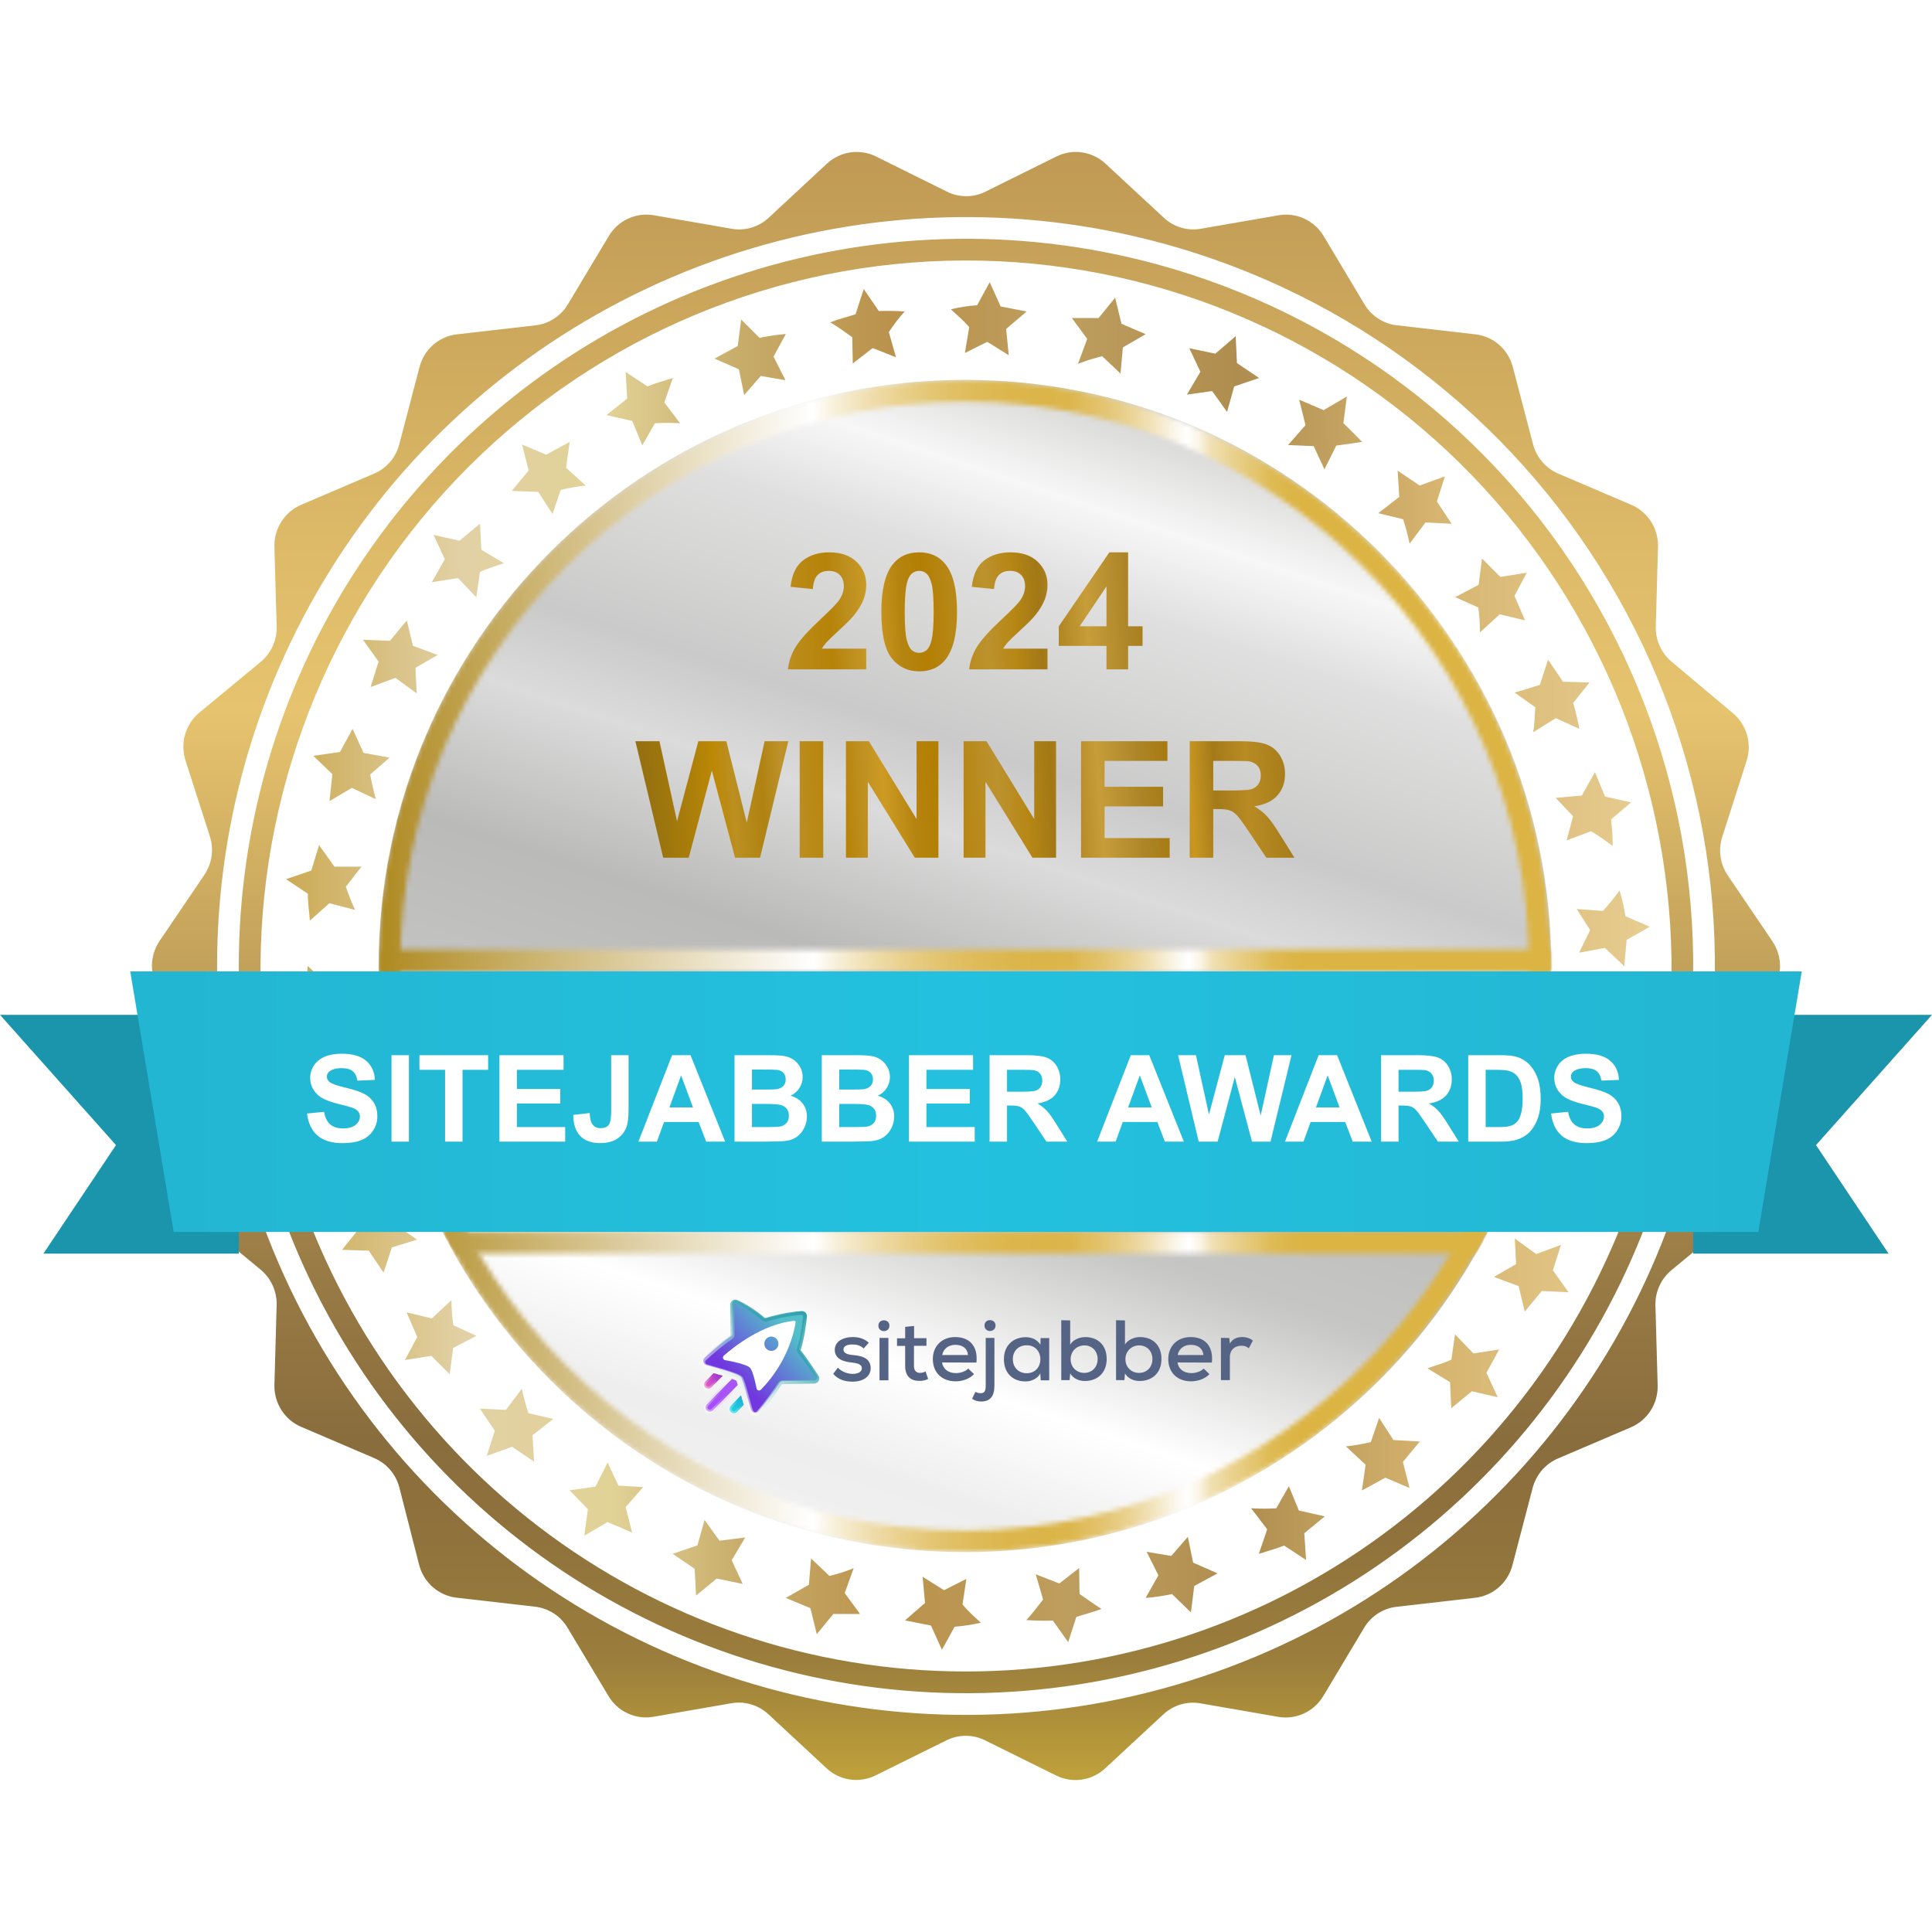 <?xml version="1.0" encoding="UTF-8"?><svg width="400" height="400" viewBox="0 0 400 400" fill="none" xmlns="http://www.w3.org/2000/svg">
<path d="M203.963 360.326L218.672 367.6C220.308 368.412 222.148 368.708 223.953 368.447C225.758 368.187 227.443 367.383 228.787 366.141L240.885 354.922C241.903 353.979 243.122 353.284 244.449 352.892C245.776 352.499 247.174 352.42 248.536 352.66L264.69 355.464C266.481 355.765 268.32 355.518 269.971 354.755C271.622 353.992 273.009 352.748 273.953 351.182L282.419 337.027C283.132 335.828 284.11 334.81 285.276 334.055C286.443 333.299 287.766 332.825 289.144 332.67L305.428 330.801C307.237 330.59 308.94 329.832 310.315 328.628C311.69 327.423 312.673 325.828 313.135 324.05L317.321 308.044C317.677 306.697 318.332 305.449 319.237 304.396C320.142 303.343 321.274 302.512 322.546 301.967L337.644 295.516C339.328 294.802 340.758 293.592 341.75 292.044C342.741 290.496 343.247 288.682 343.202 286.84L342.739 270.291C342.702 268.893 342.984 267.506 343.562 266.235C344.14 264.964 344.999 263.844 346.073 262.961L358.745 252.49C360.155 251.321 361.183 249.75 361.695 247.982C362.207 246.214 362.18 244.331 361.616 242.58L356.577 226.854C356.15 225.524 356.029 224.113 356.225 222.729C356.421 221.346 356.928 220.025 357.707 218.87L366.97 205.219C367.993 203.696 368.539 201.899 368.539 200.059C368.539 198.219 367.993 196.421 366.97 194.898L357.707 181.229C356.928 180.077 356.421 178.759 356.225 177.378C356.029 175.998 356.15 174.59 356.577 173.263L361.616 157.519C362.178 155.77 362.205 153.89 361.693 152.126C361.181 150.361 360.153 148.793 358.745 147.627L346.147 137.044C345.071 136.162 344.21 135.043 343.632 133.772C343.054 132.5 342.773 131.112 342.813 129.714L343.276 113.184C343.321 111.341 342.816 109.528 341.824 107.98C340.833 106.432 339.401 105.222 337.718 104.508L322.62 98.056C321.346 97.51 320.213 96.676 319.308 95.62C318.402 94.563 317.748 93.311 317.395 91.961L313.209 75.973C312.748 74.192 311.763 72.593 310.384 71.388C309.005 70.183 307.296 69.428 305.484 69.223L289.218 67.353C287.84 67.198 286.517 66.725 285.35 65.969C284.184 65.213 283.206 64.196 282.493 62.996L274.027 48.841C273.083 47.276 271.696 46.032 270.045 45.268C268.394 44.505 266.555 44.258 264.764 44.559L248.61 47.364C247.246 47.604 245.847 47.523 244.52 47.127C243.192 46.732 241.974 46.032 240.959 45.083L228.861 33.863C227.516 32.623 225.832 31.819 224.029 31.555C222.225 31.292 220.385 31.581 218.746 32.386L204.037 39.679C202.795 40.297 201.429 40.619 200.045 40.619C198.66 40.619 197.294 40.297 196.053 39.679L181.343 32.386C179.705 31.581 177.864 31.292 176.061 31.555C174.257 31.819 172.574 32.623 171.228 33.863L159.149 45.083C158.13 46.031 156.908 46.73 155.578 47.126C154.248 47.521 152.846 47.603 151.48 47.364L135.326 44.559C133.534 44.253 131.693 44.498 130.041 45.261C128.389 46.025 127.003 47.272 126.063 48.841L117.578 62.996C116.867 64.194 115.892 65.209 114.729 65.965C113.566 66.721 112.246 67.195 110.872 67.353L94.588 69.223C92.776 69.43 91.068 70.186 89.69 71.391C88.311 72.596 87.325 74.193 86.862 75.973L82.676 91.961C82.329 93.314 81.678 94.569 80.771 95.627C79.865 96.684 78.729 97.516 77.451 98.056L62.372 104.508C60.69 105.224 59.26 106.434 58.269 107.982C57.278 109.529 56.771 111.342 56.814 113.184L57.277 129.714C57.316 131.11 57.037 132.496 56.462 133.767C55.887 135.038 55.032 136.159 53.961 137.044L41.289 147.534C39.878 148.697 38.847 150.264 38.331 152.029C37.815 153.794 37.839 155.674 38.399 157.425L43.457 173.17C43.882 174.498 43.999 175.906 43.8 177.287C43.601 178.668 43.09 179.985 42.308 181.135L33.045 194.804C32.013 196.324 31.461 198.123 31.461 199.965C31.461 201.807 32.013 203.606 33.045 205.126L42.308 218.776C43.091 219.93 43.601 221.25 43.8 222.634C43.999 224.018 43.882 225.429 43.457 226.76L38.399 242.486C37.838 244.24 37.813 246.124 38.329 247.892C38.844 249.66 39.876 251.23 41.289 252.396L53.961 262.868C55.03 263.755 55.884 264.876 56.458 266.146C57.033 267.416 57.313 268.802 57.277 270.198L56.814 286.746C56.771 288.588 57.278 290.401 58.269 291.948C59.26 293.496 60.69 294.706 62.372 295.422L77.451 301.874C78.726 302.414 79.86 303.243 80.766 304.297C81.672 305.351 82.326 306.601 82.676 307.951L86.788 324.032C87.256 325.809 88.243 327.404 89.621 328.608C90.999 329.812 92.703 330.569 94.513 330.782L110.798 332.652C112.172 332.809 113.492 333.284 114.655 334.04C115.818 334.795 116.793 335.811 117.504 337.009L125.989 351.164C126.929 352.733 128.315 353.98 129.967 354.744C131.619 355.507 133.46 355.752 135.251 355.446L151.406 352.641C152.77 352.402 154.171 352.482 155.5 352.875C156.83 353.267 158.053 353.961 159.075 354.903L171.154 366.123C172.499 367.365 174.184 368.168 175.988 368.429C177.793 368.689 179.633 368.394 181.269 367.581L195.978 360.307C197.222 359.692 198.588 359.373 199.973 359.377C201.358 359.38 202.723 359.705 203.963 360.326Z" fill="url(#paint0_linear_202_483)"/>
<path d="M348.853 234.543C341.965 264.225 326.361 291.169 304.044 311.916C281.728 332.663 253.718 346.265 223.614 350.973C193.509 355.682 162.684 351.283 135.098 338.341C107.513 325.4 84.426 304.507 68.803 278.346C53.181 252.185 45.736 221.95 47.426 191.527C49.116 161.103 59.862 131.879 78.285 107.609C96.709 83.338 121.967 65.13 150.816 55.323C179.665 45.515 210.788 44.557 240.186 52.57C278.315 62.963 310.934 87.724 331.196 121.654C351.458 155.585 357.787 196.046 348.853 234.543Z" stroke="white" stroke-width="4.494" stroke-miterlimit="10"/>
<path d="M346.066 198.631C346.089 204.592 345.752 210.548 345.057 216.467C344.304 222.976 343.105 229.425 341.467 235.768C340.794 238.475 340.027 241.125 339.186 243.775C337.645 248.641 335.848 253.422 333.801 258.096C320.994 287.523 298.939 311.916 271.019 327.536C243.099 343.157 210.853 349.142 179.224 344.575C147.595 340.009 118.329 325.142 95.911 302.254C73.493 279.365 59.161 249.719 55.11 217.858C54.358 211.841 53.964 205.785 53.933 199.721C54.208 161.051 69.647 124.051 96.898 96.755C124.149 69.46 161.011 54.072 199.482 53.933C237.952 53.795 274.923 68.916 302.368 96.015C329.813 123.114 345.516 160.002 346.066 198.669V198.631Z" fill="white"/>
<path d="M199.825 321.342C132.915 321.342 78.48 266.909 78.48 199.998C78.48 133.087 132.915 78.65 199.825 78.65C266.736 78.65 321.176 133.087 321.176 199.998C321.176 266.909 266.741 321.346 199.825 321.346V321.342Z" fill="url(#paint1_linear_202_483)"/>
<mask id="mask0_202_483" style="mask-type:alpha" maskUnits="userSpaceOnUse" x="78" y="78" width="244" height="244">
<path d="M318.823 200C318.823 265.324 265.955 318.538 200.756 319.096H199.719C134.05 319.096 80.621 265.67 80.621 200C80.621 134.33 134.05 80.899 199.719 80.899C265.389 80.899 318.823 134.33 318.823 200Z" stroke="black" stroke-width="4.494"/>
</mask>
<g mask="url(#mask0_202_483)">
<path d="M199.719 321.344C132.809 321.344 78.374 266.911 78.374 200C78.374 133.089 132.809 78.651 199.719 78.651C266.63 78.651 321.07 133.089 321.07 200C321.07 266.911 266.635 321.348 199.719 321.348V321.344Z" fill="url(#paint2_linear_202_483)"/>
</g>
<mask id="mask1_202_483" style="mask-type:alpha" maskUnits="userSpaceOnUse" x="78" y="78" width="244" height="244">
<path d="M199.833 321.34C132.923 321.34 78.487 266.907 78.487 199.996C78.487 133.085 132.923 78.648 199.833 78.648C266.744 78.648 321.184 133.085 321.184 199.996C321.184 266.907 266.749 321.344 199.833 321.344V321.34Z" fill="url(#paint3_linear_202_483)"/>
</mask>
<g mask="url(#mask1_202_483)">
<mask id="mask2_202_483" style="mask-type:alpha" maskUnits="userSpaceOnUse" x="21" y="196" width="358" height="64">
<path d="M33.738 255.426L34.051 257.303H35.955H364.045H365.949L366.262 255.426L375.25 201.493L375.686 198.876H373.034H26.966H24.314L24.75 201.493L33.738 255.426Z" stroke="#BD9957" stroke-width="4.494"/>
</mask>
<g mask="url(#mask2_202_483)">
<path d="M200.024 321.34C133.114 321.34 78.678 266.907 78.678 199.996C78.678 133.085 133.114 78.647 200.024 78.647C266.935 78.647 321.375 133.085 321.375 199.996C321.375 266.907 266.94 321.344 200.024 321.344V321.34Z" fill="url(#paint4_linear_202_483)"/>
</g>
</g>
<path d="M335.733 209.403L331.738 212.978L326.392 211.59C327.124 213.153 327.759 214.759 328.294 216.4L325.06 220.565H330.539L333.716 225.052L335.314 219.785L340.565 217.884L336.056 214.86C336.17 213.092 335.866 211.247 335.733 209.403ZM331.7 234.122L327.058 236.879L322.074 234.521C322.566 236.208 322.96 237.922 323.253 239.655L319.277 243.135L324.661 244.124L326.906 249.086L329.512 244.238L335.029 243.439L331.091 239.636L331.7 234.122ZM323.177 257.738L318.06 259.639L313.627 256.426L313.894 261.712L309.309 264.374L314.426 266.276L315.682 271.543L319.201 267.283L324.756 267.55L321.503 263.005L323.177 257.738ZM305.048 280.213L301.243 276.258L300.501 281.487C298.96 282.229 297.172 282.704 295.536 283.294L300.216 286.165L300.463 291.565L304.724 288.047L310.089 289.283L307.749 284.225L310.393 279.396L305.048 280.213ZM288.497 298.144L285.53 293.561L283.817 298.562C282.122 298.98 280.399 299.279 278.662 299.456L282.733 303.259L281.972 308.583L286.823 305.94L291.826 308.07L290.457 302.688L293.957 298.448L288.497 298.144ZM268.922 312.747L266.849 307.708L264.242 312.272C262.506 312.376 260.766 312.376 259.03 312.272L262.359 316.626L260.628 321.703C262.359 321.133 264.147 320.676 265.859 319.992L270.406 322.977L270.044 317.444L274.287 313.945L268.922 312.747ZM245.923 318.185L242.498 322.14L237.4 321.285L239.835 326.153L237.191 330.83C239.027 330.691 240.851 330.424 242.651 330.031L246.569 333.834L247.254 328.358L252.086 325.753L247.026 323.528L245.923 318.185ZM223.418 324.65L219.328 327.845L214.439 325.943L215.961 331.153C214.838 332.617 213.697 334.12 212.498 335.413C214.328 335.546 216.163 335.584 217.996 335.527L221.154 339.995L222.847 334.766C224.578 334.196 226.347 333.758 228.06 333.112C226.538 332.18 224.997 331.039 223.513 330.012L223.418 324.65ZM200.076 326.894L195.453 329.233L191.021 326.457L191.515 331.876L187.368 335.489L192.752 336.553L195.016 341.573L197.641 336.801C199.472 336.653 201.291 336.374 203.082 335.964C201.731 334.728 200.437 333.625 199.277 332.161L200.076 326.894ZM176.734 324.688C175.107 325.341 173.435 325.875 171.731 326.286L167.926 322.673L167.47 328.111L162.695 330.83L167.793 332.96L169.106 338.341L172.53 334.158H178.066L174.889 329.822L176.734 324.688ZM148.96 318.984L145.878 314.687L144.394 319.954L139.258 321.703L143.823 324.802L144.109 330.355L148.389 326.818L153.773 327.94L151.49 323.034L154.286 318.318L148.96 318.984ZM128.034 307.575L125.808 302.784L123.278 307.803L117.913 308.545L121.718 312.462L120.976 317.957L125.789 315.124L130.868 317.292L129.537 312.025L133.151 307.898L128.034 307.575ZM109.41 292.592C108.853 290.928 108.396 289.233 108.04 287.515L104.749 291.907L99.346 291.641L102.447 296.223L100.773 301.434L106.005 299.532L110.57 302.612L110.247 297.155L114.546 293.771L109.41 292.592ZM93.468 269.166L89.416 272.969L84.185 271.714L86.391 276.81L83.823 281.582L89.302 280.708L93.107 284.511L93.811 279.091L98.643 276.562L93.849 274.376C93.604 272.65 93.477 270.909 93.468 269.166ZM82.054 253.65C82.206 251.882 82.187 250.227 82.511 248.478L77.831 251.349L72.942 249.162C73.398 250.931 73.608 252.813 74.216 254.525L70.811 258.765L76.347 258.936L79.41 263.48L81.141 258.251L86.353 256.654L82.054 253.65ZM77.831 234.864L74.254 231.061L75.567 226.06L70.526 227.961C68.909 227.01 67.501 226.06 66.036 224.919C66.016 226.75 66.131 228.58 66.379 230.395L62.251 233.932L67.615 235.149L69.727 240.207L72.428 235.358L77.831 234.864ZM64.686 215.678C65.748 214.202 66.891 212.787 68.11 211.438L73.532 211.856L70.773 207.463L73.075 202.786L67.729 203.794L63.715 199.991L63.202 205.448L58.427 208.148L63.449 210.335C63.741 212.141 64.154 213.926 64.686 215.678ZM64.191 190.578L68.186 187.004L73.513 188.392C72.788 186.826 72.153 185.219 71.61 183.581L74.825 179.436H69.251L66.055 174.968L64.457 180.235L59.226 182.022L63.734 185.045C63.715 186.909 64.02 188.753 64.153 190.578H64.191ZM68.224 165.86L72.847 163.121L77.831 165.479C77.35 163.789 76.956 162.076 76.651 160.345L80.646 156.866L75.263 155.877L72.999 150.895L70.393 155.687L64.876 156.485L68.814 160.288L68.224 165.86ZM76.728 142.243L81.864 140.342L86.277 143.555L86.011 138.27L90.615 135.607L85.497 133.706L84.223 128.439L80.742 132.679L75.149 132.451L78.383 136.976L76.728 142.243ZM99.651 113.817L99.385 108.417L95.123 111.953L89.759 110.736L92.099 115.775L89.416 120.529L94.819 119.692L98.624 123.666L99.365 118.418C100.906 117.677 102.676 117.201 104.312 116.612L99.651 113.817ZM117.19 96.837L117.951 91.494L113.081 94.137L108.078 92.026L109.448 97.407L105.948 101.647L111.426 101.838L114.394 106.42L116.087 101.438C117.789 101.016 119.518 100.711 121.262 100.525L117.19 96.837ZM137.546 83.317L139.296 78.26C137.565 78.83 135.739 79.305 134.045 79.99L129.518 77.004L129.86 82.519L125.561 85.941L130.906 87.158L132.98 92.216L135.586 87.634C137.322 87.529 139.063 87.529 140.799 87.634L137.546 83.317ZM162.695 69.151C160.866 69.304 159.049 69.571 157.254 69.95L153.449 66.147L152.745 71.623L147.933 74.247L152.974 76.453L154.077 81.796L157.501 77.841L162.619 78.716L160.146 73.829L162.695 69.151ZM187.425 64.493C185.602 64.366 183.773 64.335 181.947 64.398L178.827 59.834L177.134 65.063C175.383 65.634 173.614 66.052 171.902 66.737C173.443 67.63 174.984 68.79 176.449 69.817L176.563 75.255L180.672 72.061L185.504 73.962L184.02 68.752C185.028 67.231 186.17 65.71 187.368 64.417L187.425 64.493ZM212.555 64.493L207.172 63.447L204.908 58.427L202.302 63.2C200.467 63.318 198.646 63.597 196.861 64.037C198.193 65.254 199.486 66.356 200.666 67.725L199.772 73.088L204.394 70.768L208.846 73.544L208.313 68.106L212.555 64.493ZM232.188 67.041L230.875 61.641L227.451 65.843H221.915L225.092 70.159L223.19 75.331C224.818 74.688 226.49 74.16 228.193 73.753L231.997 77.347L232.473 71.928L237.21 69.189L232.188 67.041ZM256.1 75.179L255.834 69.608L251.63 73.221L246.227 72.099L248.529 76.966L245.732 81.701L250.964 80.96L254.046 85.276L255.53 80.009L260.685 78.26L256.1 75.179ZM278.129 87.596L278.852 82.1L274.039 84.915L268.979 82.747L270.292 88.033L266.677 92.14L271.985 92.368L274.211 97.16L276.665 92.254L282.029 91.494L278.129 87.596ZM297.495 103.834L299.15 98.624L293.919 100.525L289.372 97.445L289.696 102.883L285.358 106.249L290.495 107.504C291.047 109.161 291.499 110.85 291.845 112.562L295.137 108.169L300.539 108.436L297.495 103.834ZM306.455 130.892L310.507 127.184L315.739 128.439L313.551 123.362L316.1 118.57L310.641 119.445L306.836 115.642L306.132 121.08L301.281 123.628L306.075 125.777C306.3 127.447 306.408 129.131 306.399 130.816L306.455 130.892ZM317.87 146.427C317.717 148.195 317.755 149.83 317.432 151.599L322.112 148.689L326.982 150.895C326.652 149.087 326.226 147.297 325.707 145.533L329.112 141.293L323.596 141.141L320.514 136.577L318.802 141.806L313.589 143.403L317.87 146.427ZM322.093 165.194L325.688 168.997L324.357 173.998L329.417 172.096C330.961 173.035 332.454 174.057 333.887 175.158C333.898 173.32 333.784 171.484 333.545 169.662L337.692 166.126L332.309 164.928L330.216 159.87L327.496 164.7L322.093 165.194ZM332.27 196.245L336.284 200.048L336.779 194.591L341.573 191.872L336.532 189.704C336.246 187.898 335.839 186.113 335.314 184.361C334.245 185.837 333.096 187.252 331.871 188.601L326.449 188.202L329.227 192.575L326.925 197.253L332.27 196.245Z" fill="url(#paint5_linear_202_483)"/>
<path d="M168.544 285.825L162.043 285.947C161.824 285.947 161.605 286.069 161.459 286.263C160.801 287.31 158.756 290.232 156.93 292.277C156.541 292.642 155.908 292.545 155.64 292.082C155.591 291.985 155.518 291.888 155.518 291.863C155.128 290.962 153.935 285.752 153.4 285.095C152.742 284.316 147.094 282.903 146.217 282.611C145.584 282.392 145.414 281.564 145.901 281.102C147.337 279.738 149.65 277.815 151.306 276.719C151.525 276.598 151.671 276.354 151.671 276.111L151.574 269.926C151.574 269.439 152.061 269.074 152.523 269.293C153.911 269.878 156.395 271.436 157.953 272.799C158.123 272.994 158.391 273.067 158.634 272.994C159.754 272.678 162.895 271.777 165.963 271.606C166.377 271.582 166.718 271.923 166.669 272.361C166.523 273.822 166.109 276.963 165.427 279.032C165.354 279.251 165.379 279.47 165.549 279.665C166.207 280.517 167.765 282.66 169.128 284.803C169.372 285.265 169.079 285.825 168.544 285.825Z" fill="white"/>
<path d="M161.167 278.204C161.167 279.008 160.509 279.69 159.706 279.69C158.902 279.69 158.245 279.032 158.245 278.204C158.245 277.401 158.902 276.719 159.706 276.719C160.509 276.719 161.167 277.401 161.167 278.204ZM168.544 285.825L162.043 285.947C161.824 285.947 161.605 286.069 161.459 286.263C160.801 287.31 158.756 290.232 156.93 292.277C156.541 292.642 155.908 292.545 155.64 292.082C155.591 291.985 155.518 291.888 155.518 291.863C155.128 290.962 153.935 285.752 153.4 285.095C152.742 284.316 147.094 282.903 146.217 282.611C145.584 282.392 145.414 281.564 145.901 281.102C147.337 279.738 149.65 277.815 151.306 276.719C151.525 276.598 151.671 276.354 151.671 276.111L151.574 269.926C151.574 269.439 152.061 269.074 152.523 269.293C153.911 269.878 156.395 271.436 157.953 272.799C158.123 272.994 158.391 273.067 158.634 272.994C159.754 272.678 162.895 271.777 165.963 271.606C166.377 271.582 166.718 271.923 166.669 272.361C166.523 273.822 166.109 276.963 165.427 279.032C165.354 279.251 165.379 279.47 165.549 279.665C166.207 280.517 167.765 282.66 169.128 284.803C169.372 285.265 169.079 285.825 168.544 285.825ZM164.721 273.773C164.77 273.603 164.6 273.432 164.405 273.457C157.831 274.138 151.817 278.935 149.869 280.664C149.553 280.931 149.65 281.443 150.04 281.589C150.04 281.589 154.228 282.27 155.226 283.123C155.956 283.756 156.662 287.554 156.662 287.554C156.808 287.919 157.271 287.992 157.539 287.724C163.212 281.905 164.502 275.38 164.721 273.773Z" fill="url(#paint6_linear_202_483)"/>
<path d="M153.595 289.599C153.546 289.38 153.473 289.161 153.4 288.917L151.306 291.133C151.16 291.303 151.087 291.523 151.087 291.742C151.087 291.985 151.184 292.204 151.355 292.35C151.501 292.496 151.72 292.569 151.939 292.569C152.182 292.569 152.402 292.472 152.572 292.302L153.96 290.841C153.838 290.5 153.716 290.086 153.595 289.599Z" fill="url(#paint7_linear_202_483)"/>
<path d="M152.45 285.874C152.28 285.752 151.939 285.63 151.549 285.484L146.339 290.792C146.169 290.962 146.096 291.182 146.096 291.401C146.096 291.62 146.169 291.863 146.339 292.009C146.51 292.155 146.729 292.253 146.948 292.253C147.167 292.253 147.386 292.18 147.581 292.009L152.742 286.75C152.645 286.385 152.548 286.069 152.45 285.874Z" fill="url(#paint8_linear_202_483)"/>
<path d="M147.751 284.291L146.023 286.044C145.876 286.215 145.779 286.434 145.779 286.653C145.779 286.872 145.852 287.116 146.023 287.262C146.193 287.408 146.412 287.505 146.631 287.505C146.85 287.505 147.094 287.408 147.24 287.262L149.65 284.827C148.969 284.656 148.287 284.462 147.751 284.291Z" fill="url(#paint9_linear_202_483)"/>
<path d="M153.595 289.599C153.546 289.38 153.473 289.161 153.4 288.917L151.306 291.133C151.16 291.303 151.087 291.522 151.087 291.742C151.087 291.985 151.184 292.204 151.355 292.35C151.501 292.496 151.72 292.569 151.939 292.569C152.182 292.569 152.402 292.472 152.572 292.302L153.96 290.841C153.838 290.5 153.716 290.086 153.595 289.599Z" fill="url(#paint10_linear_202_483)" stroke="url(#paint11_linear_202_483)" stroke-opacity="0.5" stroke-width="0.787"/>
<path d="M147.751 284.291L146.023 286.044C145.876 286.215 145.779 286.434 145.779 286.653C145.779 286.872 145.852 287.116 146.023 287.262C146.193 287.408 146.412 287.505 146.631 287.505C146.85 287.505 147.094 287.408 147.24 287.262L149.65 284.827C148.969 284.656 148.287 284.462 147.751 284.291Z" stroke="url(#paint12_linear_202_483)" stroke-opacity="0.5" stroke-width="0.787"/>
<path d="M152.45 285.874C152.28 285.752 151.939 285.63 151.549 285.484L146.339 290.792C146.169 290.962 146.096 291.182 146.096 291.401C146.096 291.62 146.169 291.863 146.339 292.009C146.51 292.155 146.729 292.253 146.948 292.253C147.167 292.253 147.386 292.18 147.581 292.009L152.742 286.75C152.645 286.385 152.548 286.069 152.45 285.874Z" stroke="url(#paint13_linear_202_483)" stroke-opacity="0.5" stroke-width="0.787"/>
<g filter="url(#filter0_ii_202_483)">
<path d="M168.544 285.825L162.043 285.947C161.824 285.947 161.605 286.069 161.459 286.263C160.801 287.31 158.756 290.232 156.93 292.277C156.541 292.642 155.908 292.545 155.64 292.082C155.591 291.985 155.518 291.888 155.518 291.863C155.128 290.962 153.935 285.752 153.4 285.095C152.742 284.316 147.094 282.903 146.217 282.611C145.584 282.392 145.414 281.564 145.901 281.102C147.337 279.738 149.65 277.815 151.306 276.719C151.525 276.598 151.671 276.354 151.671 276.111L151.574 269.926C151.574 269.439 152.061 269.074 152.523 269.293C153.911 269.878 156.395 271.436 157.953 272.799C158.123 272.994 158.391 273.067 158.634 272.994C159.754 272.678 162.895 271.777 165.963 271.606C166.377 271.582 166.718 271.923 166.669 272.361C166.523 273.822 166.109 276.963 165.427 279.032C165.354 279.251 165.379 279.47 165.549 279.665C166.207 280.517 167.765 282.66 169.128 284.803C169.372 285.265 169.079 285.825 168.544 285.825Z" stroke="url(#paint14_linear_202_483)" stroke-width="0.787"/>
</g>
<path d="M178.81 279.189C178.117 278.546 177.355 278.362 176.5 278.362C175.368 278.339 174.629 278.707 174.629 279.419C174.652 280.154 175.414 280.429 176.546 280.544C178.164 280.682 180.289 281.05 180.266 283.301C180.243 284.931 178.81 286.057 176.523 286.057C175.091 286.057 173.659 285.735 172.504 284.449L173.474 283.163C174.306 284.059 175.53 284.449 176.57 284.449C177.447 284.449 178.418 284.127 178.441 283.324C178.464 282.543 177.701 282.244 176.408 282.106C174.744 281.945 172.85 281.417 172.827 279.488C172.827 277.558 174.837 276.823 176.477 276.823C177.84 276.823 178.88 277.122 179.873 277.995L178.81 279.189Z" fill="#556485"/>
<path d="M184.147 274.457C184.147 275.973 181.86 275.973 181.86 274.457C181.86 272.987 184.147 272.987 184.147 274.457ZM182.091 277.007V285.781H183.939V277.007H182.091Z" fill="#556485"/>
<path d="M189.252 274.526V277.053H191.817V278.638H189.229V282.795C189.229 283.714 189.645 284.242 190.5 284.242C190.846 284.242 191.262 284.128 191.632 283.944L192.163 285.506C191.562 285.781 191.031 285.896 190.407 285.896C188.49 285.942 187.404 284.863 187.404 282.818V278.661H185.718V277.076H187.404V274.71L189.252 274.526Z" fill="#556485"/>
<path d="M195.051 282.083C195.212 283.415 196.321 284.288 197.915 284.288C198.816 284.288 199.925 283.944 200.456 283.347L201.658 284.495C200.757 285.483 199.232 285.988 197.869 285.988C194.981 285.988 193.133 284.15 193.133 281.371C193.133 278.707 195.004 276.823 197.754 276.823C200.595 276.823 202.513 278.546 202.166 282.106L195.051 282.083ZM200.41 280.544C200.295 279.166 199.278 278.431 197.8 278.431C196.46 278.431 195.351 279.166 195.074 280.544H200.41Z" fill="#556485"/>
<path d="M205.885 277.007V286.815C205.885 289.02 205.077 290.169 203.113 290.169C202.489 290.169 201.866 290.008 201.265 289.617L201.935 288.17C202.305 288.354 202.697 288.446 203.067 288.446C203.945 288.423 204.083 287.826 204.083 286.815V277.007H205.885ZM203.829 274.434C203.829 275.95 206.116 275.95 206.116 274.434C206.116 272.941 203.829 272.941 203.829 274.434Z" fill="#556485"/>
<path d="M215.449 277.03H217.228C217.228 279.947 217.228 282.864 217.228 285.781H215.473L215.38 284.357C214.803 285.483 213.44 286.011 212.354 286.011C209.79 286.034 207.849 284.38 207.849 281.394C207.849 278.477 209.859 276.846 212.4 276.846C213.648 276.846 214.849 277.42 215.403 278.431L215.449 277.03ZM209.697 281.394C209.697 283.209 210.991 284.311 212.562 284.311C216.35 284.311 216.35 278.523 212.562 278.523C210.968 278.523 209.697 279.603 209.697 281.394Z" fill="#556485"/>
<path d="M221.571 273.378V278.385C222.149 277.352 223.581 276.823 224.667 276.823C227.208 276.823 229.126 278.408 229.126 281.371C229.126 284.265 227.185 285.919 224.621 285.919C223.443 285.919 222.264 285.483 221.571 284.357L221.456 285.735H219.723V273.332L221.571 273.378ZM221.664 281.394C221.664 283.117 222.934 284.242 224.482 284.242C226.007 284.242 227.254 283.14 227.254 281.394C227.254 279.603 226.007 278.546 224.482 278.546C222.957 278.569 221.664 279.717 221.664 281.394Z" fill="#556485"/>
<path d="M232.914 273.378V278.385C233.492 277.352 234.924 276.823 236.01 276.823C238.551 276.823 240.469 278.408 240.469 281.371C240.469 284.265 238.528 285.919 235.964 285.919C234.786 285.919 233.607 285.483 232.914 284.357L232.799 285.735H231.066V273.332L232.914 273.378ZM233.007 281.394C233.007 283.117 234.277 284.242 235.825 284.242C237.35 284.242 238.597 283.14 238.597 281.394C238.597 279.603 237.35 278.546 235.825 278.546C234.3 278.569 233.007 279.717 233.007 281.394Z" fill="#556485"/>
<path d="M243.795 282.083C243.957 283.415 245.066 284.288 246.66 284.288C247.561 284.288 248.67 283.944 249.201 283.347L250.402 284.495C249.501 285.483 247.977 285.988 246.614 285.988C243.726 285.988 241.878 284.15 241.878 281.371C241.878 278.707 243.749 276.823 246.498 276.823C249.34 276.823 251.257 278.546 250.91 282.106L243.795 282.083ZM249.155 280.544C249.039 279.166 248.023 278.431 246.544 278.431C245.204 278.431 244.095 279.166 243.818 280.544H249.155Z" fill="#556485"/>
<path d="M254.514 277.03L254.63 278.178C255.277 277.053 256.27 276.823 257.217 276.823C258.072 276.823 258.904 277.122 259.389 277.558L258.557 279.143C258.118 278.799 257.679 278.615 257.009 278.615C255.739 278.615 254.63 279.396 254.63 281.004V285.735H252.782V276.984L254.514 277.03Z" fill="#556485"/>
<path d="M179.345 134.289V138.584H163.133C163.309 136.96 163.836 135.424 164.713 133.976C165.591 132.516 167.325 130.585 169.914 128.182C171.999 126.24 173.277 124.923 173.749 124.232C174.386 123.278 174.704 122.334 174.704 121.401C174.704 120.37 174.424 119.58 173.865 119.031C173.316 118.472 172.553 118.192 171.577 118.192C170.611 118.192 169.843 118.483 169.272 119.064C168.702 119.646 168.373 120.611 168.285 121.961L163.676 121.5C163.951 118.954 164.812 117.127 166.261 116.019C167.709 114.911 169.519 114.357 171.692 114.357C174.073 114.357 175.944 114.999 177.304 116.282C178.665 117.566 179.345 119.163 179.345 121.072C179.345 122.158 179.148 123.195 178.753 124.183C178.369 125.159 177.754 126.185 176.909 127.261C176.35 127.974 175.34 129 173.881 130.338C172.422 131.677 171.494 132.566 171.099 133.005C170.715 133.444 170.403 133.872 170.161 134.289H179.345ZM190.307 114.357C192.644 114.357 194.471 115.191 195.788 116.859C197.357 118.834 198.141 122.109 198.141 126.685C198.141 131.249 197.351 134.53 195.771 136.527C194.466 138.173 192.644 138.996 190.307 138.996C187.959 138.996 186.066 138.096 184.629 136.297C183.191 134.486 182.473 131.266 182.473 126.635C182.473 122.092 183.263 118.823 184.843 116.826C186.148 115.18 187.97 114.357 190.307 114.357ZM190.307 118.192C189.747 118.192 189.248 118.373 188.809 118.735C188.37 119.086 188.03 119.722 187.789 120.644C187.471 121.84 187.311 123.854 187.311 126.685C187.311 129.515 187.454 131.463 187.739 132.527C188.025 133.581 188.381 134.283 188.809 134.634C189.248 134.985 189.747 135.161 190.307 135.161C190.867 135.161 191.366 134.985 191.805 134.634C192.244 134.272 192.584 133.63 192.825 132.708C193.143 131.523 193.303 129.515 193.303 126.685C193.303 123.854 193.16 121.911 192.875 120.858C192.589 119.794 192.227 119.086 191.788 118.735C191.36 118.373 190.867 118.192 190.307 118.192ZM216.872 134.289V138.584H200.66C200.835 136.96 201.362 135.424 202.24 133.976C203.118 132.516 204.851 130.585 207.441 128.182C209.526 126.24 210.804 124.923 211.276 124.232C211.912 123.278 212.23 122.334 212.23 121.401C212.23 120.37 211.95 119.58 211.391 119.031C210.842 118.472 210.08 118.192 209.103 118.192C208.137 118.192 207.369 118.483 206.799 119.064C206.228 119.646 205.899 120.611 205.811 121.961L201.203 121.5C201.477 118.954 202.338 117.127 203.787 116.019C205.235 114.911 207.046 114.357 209.218 114.357C211.599 114.357 213.47 114.999 214.831 116.282C216.191 117.566 216.872 119.163 216.872 121.072C216.872 122.158 216.674 123.195 216.279 124.183C215.895 125.159 215.281 126.185 214.436 127.261C213.876 127.974 212.867 129 211.407 130.338C209.948 131.677 209.021 132.566 208.626 133.005C208.242 133.444 207.929 133.872 207.688 134.289H216.872ZM229.084 138.584V133.729H219.209V129.68L229.677 114.357H233.561V129.664H236.557V133.729H233.561V138.584H229.084ZM229.084 129.664V121.418L223.538 129.664H229.084ZM137.309 177.584L131.549 153.456H136.536L140.173 170.03L144.584 153.456H150.378L154.608 170.309L158.311 153.456H163.216L157.356 177.584H152.188L147.382 159.545L142.593 177.584H137.309ZM165.569 177.584V153.456H170.441V177.584H165.569ZM175.148 177.584V153.456H179.888L189.764 169.569V153.456H194.29V177.584H189.402L179.675 161.85V177.584H175.148ZM199.508 177.584V153.456H204.248L214.123 169.569V153.456H218.649V177.584H213.761L204.034 161.85V177.584H199.508ZM223.817 177.584V153.456H241.708V157.537H228.689V162.887H240.803V166.952H228.689V173.519H242.169V177.584H223.817ZM246.317 177.584V153.456H256.571C259.149 153.456 261.02 153.675 262.183 154.114C263.357 154.542 264.295 155.31 264.998 156.418C265.7 157.526 266.051 158.794 266.051 160.22C266.051 162.031 265.519 163.528 264.454 164.713C263.39 165.888 261.799 166.628 259.681 166.935C260.735 167.55 261.602 168.225 262.282 168.96C262.973 169.695 263.9 171.001 265.063 172.877L268.01 177.584H262.183L258.661 172.334C257.41 170.458 256.554 169.278 256.093 168.795C255.632 168.301 255.144 167.967 254.628 167.791C254.113 167.605 253.295 167.511 252.176 167.511H251.189V177.584H246.317ZM251.189 163.66H254.793C257.13 163.66 258.59 163.561 259.171 163.364C259.753 163.166 260.208 162.826 260.537 162.343C260.866 161.861 261.031 161.257 261.031 160.533C261.031 159.721 260.811 159.068 260.373 158.574C259.945 158.07 259.336 157.751 258.546 157.62C258.151 157.565 256.966 157.537 254.991 157.537H251.189V163.66Z" fill="url(#paint15_linear_202_483)"/>
<path d="M400 210.112H350.562V259.551L391.011 259.551L375.985 237.079L400 210.112Z" fill="#1B95AC"/>
<path d="M0 210.112H49.438V259.551L8.989 259.551L24.015 237.079L0 210.112Z" fill="#1B95AC"/>
<path d="M35.955 255.056L26.966 201.124H373.034L364.045 255.056H35.955Z" fill="url(#paint16_linear_202_483)"/>
<path d="M63.574 230.537L67.09 230.195C67.301 231.375 67.728 232.242 68.371 232.795C69.022 233.349 69.897 233.625 70.996 233.625C72.159 233.625 73.034 233.381 73.62 232.893C74.214 232.396 74.511 231.819 74.511 231.159C74.511 230.736 74.385 230.378 74.133 230.085C73.889 229.784 73.457 229.524 72.839 229.304C72.416 229.157 71.451 228.897 69.946 228.523C68.009 228.043 66.65 227.453 65.869 226.753C64.77 225.768 64.221 224.568 64.221 223.152C64.221 222.24 64.477 221.39 64.99 220.6C65.511 219.803 66.255 219.197 67.224 218.781C68.2 218.366 69.376 218.159 70.752 218.159C72.998 218.159 74.686 218.651 75.817 219.636C76.957 220.621 77.555 221.935 77.612 223.579L73.999 223.738C73.844 222.818 73.51 222.159 72.998 221.76C72.493 221.353 71.732 221.15 70.715 221.15C69.665 221.15 68.843 221.365 68.249 221.797C67.867 222.073 67.675 222.444 67.675 222.907C67.675 223.331 67.855 223.693 68.213 223.994C68.668 224.376 69.775 224.775 71.533 225.19C73.291 225.605 74.589 226.037 75.427 226.484C76.273 226.924 76.932 227.53 77.404 228.303C77.885 229.068 78.125 230.016 78.125 231.147C78.125 232.173 77.84 233.133 77.27 234.028C76.701 234.923 75.895 235.591 74.853 236.03C73.811 236.461 72.513 236.677 70.959 236.677C68.697 236.677 66.959 236.156 65.747 235.115C64.534 234.065 63.81 232.539 63.574 230.537ZM81.054 236.36V218.464H84.668V236.36H81.054ZM92.15 236.36V221.491H86.841V218.464H101.062V221.491H95.764V236.36H92.15ZM103.405 236.36V218.464H116.674V221.491H107.019V225.459H116.003V228.474H107.019V233.344H117.016V236.36H103.405ZM126.538 218.464H130.139V229.792C130.139 231.273 130.009 232.413 129.748 233.21C129.398 234.252 128.763 235.09 127.844 235.725C126.924 236.351 125.712 236.665 124.206 236.665C122.44 236.665 121.081 236.172 120.129 235.188C119.177 234.195 118.697 232.742 118.689 230.83L122.094 230.439C122.135 231.465 122.286 232.189 122.546 232.612C122.937 233.255 123.531 233.576 124.328 233.576C125.134 233.576 125.704 233.349 126.037 232.893C126.371 232.429 126.538 231.473 126.538 230.024V218.464ZM150.134 236.36H146.203L144.641 232.295H137.487L136.01 236.36H132.177L139.148 218.464H142.968L150.134 236.36ZM143.481 229.28L141.015 222.639L138.598 229.28H143.481ZM152.075 218.464H159.228C160.644 218.464 161.698 218.525 162.39 218.647C163.09 218.761 163.712 219.005 164.257 219.38C164.811 219.754 165.271 220.254 165.637 220.881C166.003 221.5 166.186 222.195 166.186 222.969C166.186 223.807 165.958 224.576 165.503 225.276C165.055 225.976 164.445 226.5 163.672 226.85C164.762 227.168 165.6 227.709 166.186 228.474C166.772 229.239 167.065 230.138 167.065 231.172C167.065 231.985 166.874 232.779 166.491 233.552C166.117 234.317 165.6 234.931 164.941 235.395C164.29 235.851 163.484 236.132 162.524 236.238C161.922 236.303 160.469 236.343 158.166 236.36H152.075V218.464ZM155.688 221.443V225.581H158.056C159.464 225.581 160.339 225.56 160.681 225.52C161.299 225.447 161.784 225.235 162.133 224.885C162.492 224.527 162.671 224.059 162.671 223.481C162.671 222.928 162.516 222.48 162.207 222.138C161.906 221.788 161.454 221.577 160.852 221.504C160.494 221.463 159.464 221.443 157.763 221.443H155.688ZM155.688 228.559V233.344H159.033C160.335 233.344 161.161 233.308 161.511 233.235C162.048 233.137 162.483 232.901 162.817 232.527C163.159 232.144 163.33 231.636 163.33 231.001C163.33 230.464 163.2 230.008 162.939 229.634C162.679 229.259 162.3 228.987 161.804 228.816C161.316 228.645 160.249 228.559 158.606 228.559H155.688ZM170.141 218.464H177.295C178.711 218.464 179.764 218.525 180.456 218.647C181.156 218.761 181.779 219.005 182.324 219.38C182.877 219.754 183.337 220.254 183.703 220.881C184.069 221.5 184.253 222.195 184.253 222.969C184.253 223.807 184.025 224.576 183.569 225.276C183.121 225.976 182.511 226.5 181.738 226.85C182.828 227.168 183.667 227.709 184.253 228.474C184.839 229.239 185.131 230.138 185.131 231.172C185.131 231.985 184.94 232.779 184.558 233.552C184.183 234.317 183.667 234.931 183.007 235.395C182.356 235.851 181.551 236.132 180.59 236.238C179.988 236.303 178.536 236.343 176.233 236.36H170.141V218.464ZM173.755 221.443V225.581H176.123C177.531 225.581 178.405 225.56 178.747 225.52C179.366 225.447 179.85 225.235 180.2 224.885C180.558 224.527 180.737 224.059 180.737 223.481C180.737 222.928 180.582 222.48 180.273 222.138C179.972 221.788 179.52 221.577 178.918 221.504C178.56 221.463 177.531 221.443 175.83 221.443H173.755ZM173.755 228.559V233.344H177.099C178.401 233.344 179.227 233.308 179.577 233.235C180.114 233.137 180.55 232.901 180.883 232.527C181.225 232.144 181.396 231.636 181.396 231.001C181.396 230.464 181.266 230.008 181.006 229.634C180.745 229.259 180.367 228.987 179.87 228.816C179.382 228.645 178.316 228.559 176.672 228.559H173.755ZM188.195 236.36V218.464H201.464V221.491H191.809V225.459H200.793V228.474H191.809V233.344H201.806V236.36H188.195ZM204.882 236.36V218.464H212.487C214.4 218.464 215.787 218.627 216.65 218.952C217.521 219.27 218.217 219.839 218.737 220.661C219.258 221.483 219.519 222.423 219.519 223.481C219.519 224.824 219.124 225.935 218.335 226.814C217.545 227.684 216.365 228.234 214.795 228.462C215.576 228.917 216.219 229.418 216.723 229.963C217.236 230.508 217.924 231.477 218.786 232.868L220.971 236.36H216.65L214.038 232.466C213.11 231.074 212.475 230.199 212.133 229.841C211.792 229.475 211.429 229.227 211.047 229.096C210.665 228.958 210.058 228.889 209.228 228.889H208.496V236.36H204.882ZM208.496 226.032H211.169C212.902 226.032 213.985 225.959 214.416 225.813C214.847 225.666 215.185 225.414 215.429 225.056C215.673 224.698 215.796 224.25 215.796 223.713C215.796 223.111 215.633 222.627 215.307 222.261C214.99 221.886 214.538 221.65 213.952 221.552C213.659 221.512 212.78 221.491 211.316 221.491H208.496V226.032ZM245.105 236.36H241.174L239.611 232.295H232.458L230.981 236.36H227.148L234.118 218.464H237.939L245.105 236.36ZM238.452 229.28L235.986 222.639L233.569 229.28H238.452ZM248.181 236.36L243.908 218.464H247.607L250.305 230.757L253.576 218.464H257.873L261.01 230.964L263.757 218.464H267.395L263.049 236.36H259.216L255.652 222.981L252.099 236.36H248.181ZM283.996 236.36H280.066L278.503 232.295H271.35L269.873 236.36H266.04L273.01 218.464H276.831L283.996 236.36ZM277.343 229.28L274.878 222.639L272.461 229.28H277.343ZM285.937 236.36V218.464H293.542C295.455 218.464 296.842 218.627 297.705 218.952C298.575 219.27 299.271 219.839 299.792 220.661C300.313 221.483 300.573 222.423 300.573 223.481C300.573 224.824 300.179 225.935 299.389 226.814C298.6 227.684 297.42 228.234 295.849 228.462C296.631 228.917 297.273 229.418 297.778 229.963C298.291 230.508 298.978 231.477 299.841 232.868L302.026 236.36H297.705L295.092 232.466C294.165 231.074 293.53 230.199 293.188 229.841C292.846 229.475 292.484 229.227 292.102 229.096C291.719 228.958 291.113 228.889 290.283 228.889H289.55V236.36H285.937ZM289.55 226.032H292.224C293.957 226.032 295.04 225.959 295.471 225.813C295.902 225.666 296.24 225.414 296.484 225.056C296.728 224.698 296.85 224.25 296.85 223.713C296.85 223.111 296.687 222.627 296.362 222.261C296.045 221.886 295.593 221.65 295.007 221.552C294.714 221.512 293.835 221.491 292.37 221.491H289.55V226.032ZM303.979 218.464H310.583C312.072 218.464 313.208 218.578 313.989 218.806C315.039 219.115 315.938 219.664 316.687 220.454C317.435 221.243 318.005 222.212 318.396 223.359C318.786 224.498 318.982 225.906 318.982 227.583C318.982 229.056 318.798 230.325 318.432 231.391C317.985 232.693 317.346 233.747 316.516 234.553C315.889 235.163 315.043 235.639 313.977 235.981C313.179 236.233 312.113 236.36 310.778 236.36H303.979V218.464ZM307.592 221.491V233.344H310.29C311.299 233.344 312.028 233.288 312.475 233.174C313.061 233.027 313.545 232.779 313.928 232.429C314.318 232.079 314.636 231.505 314.88 230.708C315.124 229.902 315.246 228.808 315.246 227.424C315.246 226.041 315.124 224.979 314.88 224.238C314.636 223.497 314.294 222.92 313.855 222.505C313.415 222.09 312.858 221.809 312.182 221.662C311.678 221.548 310.689 221.491 309.216 221.491H307.592ZM321.142 230.537L324.658 230.195C324.869 231.375 325.297 232.242 325.94 232.795C326.591 233.349 327.465 233.625 328.564 233.625C329.728 233.625 330.603 233.381 331.189 232.893C331.783 232.396 332.08 231.819 332.08 231.159C332.08 230.736 331.954 230.378 331.701 230.085C331.457 229.784 331.026 229.524 330.407 229.304C329.984 229.157 329.02 228.897 327.514 228.523C325.577 228.043 324.218 227.453 323.437 226.753C322.339 225.768 321.789 224.568 321.789 223.152C321.789 222.24 322.046 221.39 322.558 220.6C323.079 219.803 323.824 219.197 324.792 218.781C325.769 218.366 326.945 218.159 328.32 218.159C330.566 218.159 332.255 218.651 333.386 219.636C334.525 220.621 335.123 221.935 335.18 223.579L331.567 223.738C331.412 222.818 331.079 222.159 330.566 221.76C330.061 221.353 329.301 221.15 328.283 221.15C327.234 221.15 326.412 221.365 325.818 221.797C325.435 222.073 325.244 222.444 325.244 222.907C325.244 223.331 325.423 223.693 325.781 223.994C326.237 224.376 327.343 224.775 329.101 225.19C330.859 225.605 332.157 226.037 332.995 226.484C333.842 226.924 334.501 227.53 334.973 228.303C335.453 229.068 335.693 230.016 335.693 231.147C335.693 232.173 335.408 233.133 334.839 234.028C334.269 234.923 333.463 235.591 332.422 236.03C331.38 236.461 330.082 236.677 328.527 236.677C326.265 236.677 324.528 236.156 323.315 235.115C322.103 234.065 321.378 232.539 321.142 230.537Z" fill="white"/>
<defs>
<filter id="filter0_ii_202_483" x="145.226" y="268.832" width="24.38" height="24.219" filterUnits="userSpaceOnUse" color-interpolation-filters="sRGB">
<feFlood flood-opacity="0" result="BackgroundImageFix"/>
<feBlend mode="normal" in="SourceGraphic" in2="BackgroundImageFix" result="shape"/>
<feColorMatrix in="SourceAlpha" type="matrix" values="0 0 0 0 0 0 0 0 0 0 0 0 0 0 0 0 0 0 127 0" result="hardAlpha"/>
<feOffset dy="0.157"/>
<feGaussianBlur stdDeviation="0.079"/>
<feComposite in2="hardAlpha" operator="arithmetic" k2="-1" k3="1"/>
<feColorMatrix type="matrix" values="0 0 0 0 1 0 0 0 0 1 0 0 0 0 1 0 0 0 0.8 0"/>
<feBlend mode="normal" in2="shape" result="effect1_innerShadow_202_483"/>
<feColorMatrix in="SourceAlpha" type="matrix" values="0 0 0 0 0 0 0 0 0 0 0 0 0 0 0 0 0 0 127 0" result="hardAlpha"/>
<feOffset dy="0.079"/>
<feGaussianBlur stdDeviation="0.079"/>
<feComposite in2="hardAlpha" operator="arithmetic" k2="-1" k3="1"/>
<feColorMatrix type="matrix" values="0 0 0 0 0.442 0 0 0 0 0.442 0 0 0 0 0.442 0 0 0 0.4 0"/>
<feBlend mode="normal" in2="effect1_innerShadow_202_483" result="effect2_innerShadow_202_483"/>
</filter>
<linearGradient id="paint0_linear_202_483" x1="200" y1="368.539" x2="200" y2="31.461" gradientUnits="userSpaceOnUse">
<stop stop-color="#BFA13B"/>
<stop offset="0.031" stop-color="#B1933B"/>
<stop offset="0.073" stop-color="#9B7E3C"/>
<stop offset="0.161" stop-color="#8E713C"/>
<stop offset="0.208" stop-color="#8A6D3D"/>
<stop offset="0.312" stop-color="#997B45"/>
<stop offset="0.5" stop-color="#C2A15A"/>
<stop offset="0.656" stop-color="#E6C36E"/>
<stop offset="0.76" stop-color="#DDBA68"/>
<stop offset="0.932" stop-color="#C7A259"/>
<stop offset="1" stop-color="#C09A54"/>
</linearGradient>
<linearGradient id="paint1_linear_202_483" x1="144.663" y1="523.634" x2="338.764" y2="-57.865" gradientUnits="userSpaceOnUse">
<stop offset="0.041" stop-color="#6F6E6C"/>
<stop offset="0.202" stop-color="#FEFEFE"/>
<stop offset="0.357" stop-color="#EEEEEE"/>
<stop offset="0.394" stop-color="white"/>
<stop offset="0.454" stop-color="#C6C6C5"/>
<stop offset="0.52" stop-color="#BABAB9"/>
<stop offset="0.57" stop-color="#DBDBDB"/>
<stop offset="0.6" stop-color="#CACACA"/>
<stop offset="0.63" stop-color="#D5D5D4"/>
<stop offset="0.66" stop-color="#DFDFDF"/>
<stop offset="0.69" stop-color="#F7F7F7"/>
<stop offset="0.72" stop-color="#DADAD9"/>
<stop offset="0.74" stop-color="#C3C3C3"/>
<stop offset="0.77" stop-color="#B6B6B5"/>
<stop offset="0.793" stop-color="#B2B2B1"/>
</linearGradient>
<linearGradient id="paint2_linear_202_483" x1="78.374" y1="200" x2="321.07" y2="200" gradientUnits="userSpaceOnUse">
<stop stop-color="#AF8A21"/>
<stop offset="0.37" stop-color="white"/>
<stop offset="0.39" stop-color="#F7EFD8"/>
<stop offset="0.42" stop-color="#EFDDAC"/>
<stop offset="0.45" stop-color="#E8CE88"/>
<stop offset="0.48" stop-color="#E2C36C"/>
<stop offset="0.51" stop-color="#DFBB58"/>
<stop offset="0.54" stop-color="#DCB64C"/>
<stop offset="0.57" stop-color="#DCB549"/>
<stop offset="0.59" stop-color="#DCB64D"/>
<stop offset="0.6" stop-color="#DFBC5B"/>
<stop offset="0.62" stop-color="#E3C572"/>
<stop offset="0.64" stop-color="#EAD292"/>
<stop offset="0.66" stop-color="#F2E3BB"/>
<stop offset="0.68" stop-color="#FBF7ED"/>
<stop offset="0.69" stop-color="white"/>
<stop offset="0.7" stop-color="#FAF4E4"/>
<stop offset="0.71" stop-color="#F0E0B3"/>
<stop offset="0.73" stop-color="#E9D08B"/>
<stop offset="0.75" stop-color="#E3C46B"/>
<stop offset="0.76" stop-color="#DFBB55"/>
<stop offset="0.78" stop-color="#DCB547"/>
<stop offset="0.79" stop-color="#DCB443"/>
</linearGradient>
<linearGradient id="paint3_linear_202_483" x1="78.487" y1="199.996" x2="321.184" y2="199.996" gradientUnits="userSpaceOnUse">
<stop stop-color="#AF8A21"/>
<stop offset="0.37" stop-color="white"/>
<stop offset="0.39" stop-color="#F7EFD8"/>
<stop offset="0.42" stop-color="#EFDDAC"/>
<stop offset="0.45" stop-color="#E8CE88"/>
<stop offset="0.48" stop-color="#E2C36C"/>
<stop offset="0.51" stop-color="#DFBB58"/>
<stop offset="0.54" stop-color="#DCB64C"/>
<stop offset="0.57" stop-color="#DCB549"/>
<stop offset="0.59" stop-color="#DCB64D"/>
<stop offset="0.6" stop-color="#DFBC5B"/>
<stop offset="0.62" stop-color="#E3C572"/>
<stop offset="0.64" stop-color="#EAD292"/>
<stop offset="0.66" stop-color="#F2E3BB"/>
<stop offset="0.68" stop-color="#FBF7ED"/>
<stop offset="0.69" stop-color="white"/>
<stop offset="0.7" stop-color="#FAF4E4"/>
<stop offset="0.71" stop-color="#F0E0B3"/>
<stop offset="0.73" stop-color="#E9D08B"/>
<stop offset="0.75" stop-color="#E3C46B"/>
<stop offset="0.76" stop-color="#DFBB55"/>
<stop offset="0.78" stop-color="#DCB547"/>
<stop offset="0.79" stop-color="#DCB443"/>
</linearGradient>
<linearGradient id="paint4_linear_202_483" x1="78.678" y1="199.996" x2="321.375" y2="199.996" gradientUnits="userSpaceOnUse">
<stop stop-color="#AF8A21"/>
<stop offset="0.37" stop-color="white"/>
<stop offset="0.39" stop-color="#F7EFD8"/>
<stop offset="0.42" stop-color="#EFDDAC"/>
<stop offset="0.45" stop-color="#E8CE88"/>
<stop offset="0.48" stop-color="#E2C36C"/>
<stop offset="0.51" stop-color="#DFBB58"/>
<stop offset="0.54" stop-color="#DCB64C"/>
<stop offset="0.57" stop-color="#DCB549"/>
<stop offset="0.59" stop-color="#DCB64D"/>
<stop offset="0.6" stop-color="#DFBC5B"/>
<stop offset="0.62" stop-color="#E3C572"/>
<stop offset="0.64" stop-color="#EAD292"/>
<stop offset="0.66" stop-color="#F2E3BB"/>
<stop offset="0.68" stop-color="#FBF7ED"/>
<stop offset="0.69" stop-color="white"/>
<stop offset="0.7" stop-color="#FAF4E4"/>
<stop offset="0.71" stop-color="#F0E0B3"/>
<stop offset="0.73" stop-color="#E9D08B"/>
<stop offset="0.75" stop-color="#E3C46B"/>
<stop offset="0.76" stop-color="#DFBB55"/>
<stop offset="0.78" stop-color="#DCB547"/>
<stop offset="0.79" stop-color="#DCB443"/>
</linearGradient>
<linearGradient id="paint5_linear_202_483" x1="341.573" y1="206.933" x2="48.189" y2="207.865" gradientUnits="userSpaceOnUse">
<stop stop-color="#E7CD91"/>
<stop offset="0.153" stop-color="#D6B46F"/>
<stop offset="0.289" stop-color="#AF8D4F"/>
<stop offset="0.411" stop-color="#BE9E5E"/>
<stop offset="0.534" stop-color="#BA924C"/>
<stop offset="0.641" stop-color="#C8AC6A"/>
<stop offset="0.734" stop-color="#E1D296"/>
<stop offset="0.838" stop-color="#E2D1A5"/>
<stop offset="1" stop-color="#C59F3D"/>
</linearGradient>
<linearGradient id="paint6_linear_202_483" x1="165.689" y1="272.229" x2="151.339" y2="286.579" gradientUnits="userSpaceOnUse">
<stop offset="0.174" stop-color="#52BFCA"/>
<stop offset="0.916" stop-color="#7238DF"/>
</linearGradient>
<linearGradient id="paint7_linear_202_483" x1="149.207" y1="294.326" x2="154.833" y2="288.795" gradientUnits="userSpaceOnUse">
<stop offset="0.188" stop-color="#25E2EA"/>
<stop offset="1" stop-color="#19A6D1"/>
</linearGradient>
<linearGradient id="paint8_linear_202_483" x1="141.7" y1="296.503" x2="154.252" y2="284.165" gradientUnits="userSpaceOnUse">
<stop stop-color="#A443FD"/>
<stop offset="1" stop-color="#A959F3"/>
</linearGradient>
<linearGradient id="paint9_linear_202_483" x1="143.718" y1="289.51" x2="149.94" y2="283.395" gradientUnits="userSpaceOnUse">
<stop offset="0.396" stop-color="#E55EC4"/>
<stop offset="1" stop-color="#8225D0"/>
</linearGradient>
<linearGradient id="paint10_linear_202_483" x1="149.207" y1="294.326" x2="154.833" y2="288.795" gradientUnits="userSpaceOnUse">
<stop offset="0.188" stop-color="#25E2EA"/>
<stop offset="1" stop-color="#19A6D1"/>
</linearGradient>
<linearGradient id="paint11_linear_202_483" x1="151.087" y1="292.746" x2="153.229" y2="290.524" gradientUnits="userSpaceOnUse">
<stop stop-color="white"/>
<stop offset="0" stop-color="#E4FCFF"/>
<stop offset="1" stop-color="#E4FCFF" stop-opacity="0"/>
</linearGradient>
<linearGradient id="paint12_linear_202_483" x1="145.779" y1="287.417" x2="148.589" y2="284.547" gradientUnits="userSpaceOnUse">
<stop stop-color="white"/>
<stop offset="0.769" stop-color="#FFF5FE" stop-opacity="0"/>
</linearGradient>
<linearGradient id="paint13_linear_202_483" x1="146.367" y1="292.038" x2="152.403" y2="285.864" gradientUnits="userSpaceOnUse">
<stop stop-color="white"/>
<stop offset="0.851" stop-color="#A851F8" stop-opacity="0"/>
</linearGradient>
<linearGradient id="paint14_linear_202_483" x1="166.816" y1="271.451" x2="151.204" y2="287.83" gradientUnits="userSpaceOnUse">
<stop offset="0.009" stop-color="#2D9FAB"/>
<stop offset="0.089" stop-color="#2D9FAB" stop-opacity="0.824"/>
<stop offset="0.172" stop-color="#2D9FAB" stop-opacity="0.8"/>
<stop offset="0.302" stop-color="#2D9FAB" stop-opacity="0.8"/>
<stop offset="1" stop-color="white" stop-opacity="0.5"/>
</linearGradient>
<linearGradient id="paint15_linear_202_483" x1="127.398" y1="176.619" x2="270.487" y2="166.467" gradientUnits="userSpaceOnUse">
<stop stop-color="#8B6A14"/>
<stop offset="0.068" stop-color="#9B740E"/>
<stop offset="0.12" stop-color="#AE8009"/>
<stop offset="0.151" stop-color="#BC8805"/>
<stop offset="0.175" stop-color="#BB8F20"/>
<stop offset="0.218" stop-color="#AF8211"/>
<stop offset="0.247" stop-color="#BD9229"/>
<stop offset="0.298" stop-color="#B98812"/>
<stop offset="0.333" stop-color="#B68308"/>
<stop offset="0.363" stop-color="#BE9020"/>
<stop offset="0.393" stop-color="#CD9B23"/>
<stop offset="0.435" stop-color="#B58410"/>
<stop offset="0.469" stop-color="#B37F03"/>
<stop offset="0.558" stop-color="#BC922E"/>
<stop offset="0.597" stop-color="#B78715"/>
<stop offset="0.635" stop-color="#A27816"/>
<stop offset="0.703" stop-color="#C79D3A"/>
<stop offset="0.76" stop-color="#AD8629"/>
<stop offset="0.802" stop-color="#A77A12"/>
<stop offset="0.834" stop-color="#C99721"/>
<stop offset="0.871" stop-color="#A47A1A"/>
<stop offset="0.917" stop-color="#B88B23"/>
<stop offset="0.972" stop-color="#A87E1B"/>
</linearGradient>
<linearGradient id="paint16_linear_202_483" x1="35.188" y1="228.09" x2="362.933" y2="228.09" gradientUnits="userSpaceOnUse">
<stop stop-color="#23B6D2"/>
<stop offset="0.495" stop-color="#23C1DF"/>
<stop offset="1" stop-color="#23B6D2"/>
</linearGradient>
</defs>
</svg>
